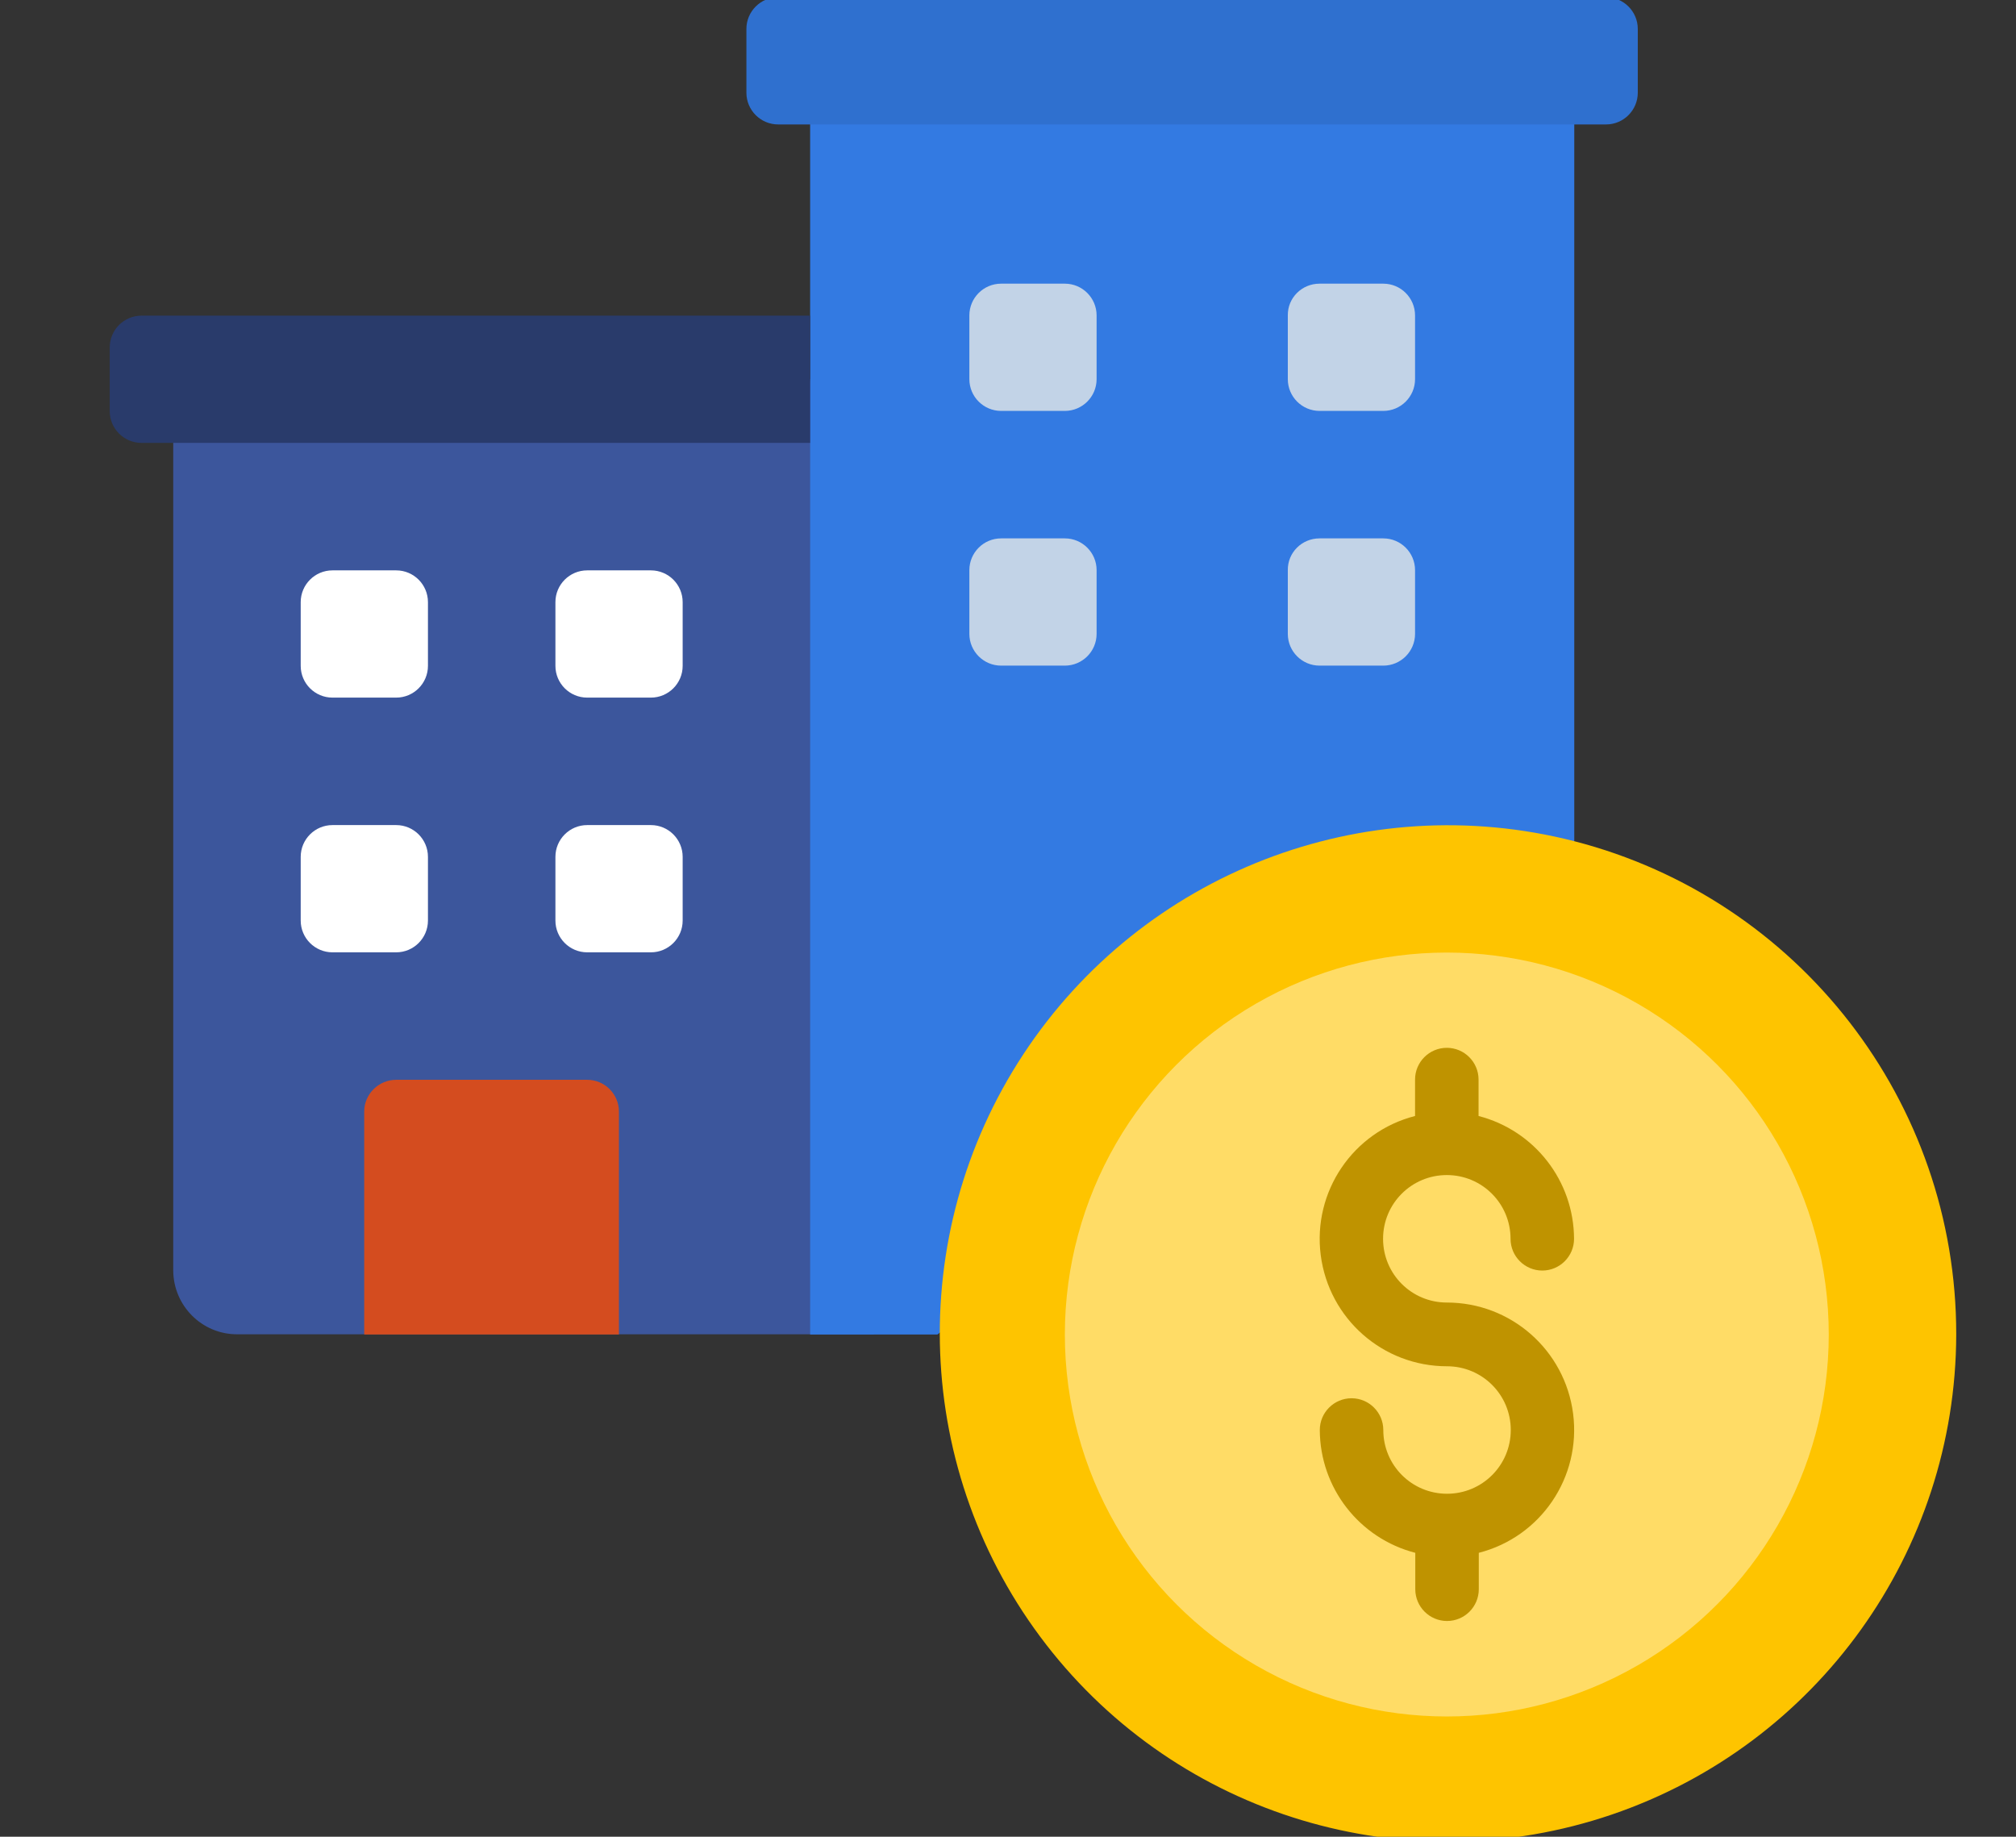 <?xml version="1.0" encoding="utf-8"?>
<!-- Generator: Adobe Illustrator 25.2.1, SVG Export Plug-In . SVG Version: 6.00 Build 0)  -->
<svg version="1.1" id="Layer_1" xmlns="http://www.w3.org/2000/svg" xmlns:xlink="http://www.w3.org/1999/xlink" x="0px" y="0px"
	 width="86.35px" height="78.67px" viewBox="0 0 86.35 78.67" style="enable-background:new 0 0 86.35 78.67;" xml:space="preserve"
	>
<rect x="0" y="0" width="86.35" height="78.67" fill="#333333" stroke="none"/>
<style type="text/css">
	.st0{fill:#FEC400;}
	.st1{fill:#CCD2DB;}
	.st2{fill:#293B6B;}
	.st3{fill:#DD4A22;}
	.st4{fill:#F15723;}
	.st5{fill:#F4B537;}
	.st6{fill:#FECA57;}
	.st7{fill:#1E2C4C;}
	.st8{fill-rule:evenodd;clip-rule:evenodd;fill:#3C569C;}
	.st9{fill-rule:evenodd;clip-rule:evenodd;fill:#337AE2;}
	.st10{fill-rule:evenodd;clip-rule:evenodd;fill:#2F70CF;}
	.st11{fill-rule:evenodd;clip-rule:evenodd;fill:#293B6B;}
	.st12{fill-rule:evenodd;clip-rule:evenodd;fill:#D44C1F;}
	.st13{fill-rule:evenodd;clip-rule:evenodd;fill:#FFFFFF;}
	.st14{fill-rule:evenodd;clip-rule:evenodd;fill:#C2D3E7;}
	.st15{fill-rule:evenodd;clip-rule:evenodd;fill:#FEC400;}
	.st16{fill-rule:evenodd;clip-rule:evenodd;fill:#FFDC66;}
	.st17{fill-rule:evenodd;clip-rule:evenodd;fill:#BF9300;}
</style>
<g id="Page-1">
	<g id="_x30_76---Real-Estate-Investing">
		<path id="Path" class="st8" d="M34.7,16.24l2.73,40.91H10.15c-1.5,0-2.72-1.22-2.73-2.73V16.24H34.7z"/>
		<path id="Path_1_" class="st9" d="M40.15,57.16H34.7V2.61h32.73v33.41L40.15,57.16z"/>
		<path id="Rectangle" class="st10" d="M33.33-0.12h35.46c0.75,0,1.36,0.61,1.36,1.36v2.73c0,0.75-0.61,1.36-1.36,1.36H33.33
			c-0.75,0-1.36-0.61-1.36-1.36V1.24C31.97,0.49,32.58-0.12,33.33-0.12z"/>
		<path id="Path_2_" class="st11" d="M34.7,13.52v5.45H6.06c-0.75,0-1.36-0.61-1.36-1.36v-2.73c0-0.75,0.61-1.36,1.36-1.36H34.7z"/>
		<path id="Path_3_" class="st12" d="M16.97,46.25h8.18c0.75,0,1.36,0.61,1.36,1.36v9.55H15.6v-9.55
			C15.6,46.86,16.22,46.25,16.97,46.25z"/>
		<g>
			<path id="Rectangle_1_" class="st13" d="M14.24,35.34h2.73c0.75,0,1.36,0.61,1.36,1.36v2.73c0,0.75-0.61,1.36-1.36,1.36h-2.73
				c-0.75,0-1.36-0.61-1.36-1.36V36.7C12.88,35.95,13.49,35.34,14.24,35.34z"/>
			<path id="Rectangle_2_" class="st13" d="M25.15,35.34h2.73c0.75,0,1.36,0.61,1.36,1.36v2.73c0,0.75-0.61,1.36-1.36,1.36h-2.73
				c-0.75,0-1.36-0.61-1.36-1.36V36.7C23.79,35.95,24.4,35.34,25.15,35.34z"/>
			<path id="Rectangle_3_" class="st13" d="M14.24,24.43h2.73c0.75,0,1.36,0.61,1.36,1.36v2.73c0,0.75-0.61,1.36-1.36,1.36h-2.73
				c-0.75,0-1.36-0.61-1.36-1.36v-2.73C12.88,25.04,13.49,24.43,14.24,24.43z"/>
			<path id="Rectangle_4_" class="st13" d="M25.15,24.43h2.73c0.75,0,1.36,0.61,1.36,1.36v2.73c0,0.75-0.61,1.36-1.36,1.36h-2.73
				c-0.75,0-1.36-0.61-1.36-1.36v-2.73C23.79,25.04,24.4,24.43,25.15,24.43z"/>
			<path id="Rectangle_5_" class="st14" d="M42.88,23.06h2.73c0.75,0,1.36,0.61,1.36,1.36v2.73c0,0.75-0.61,1.36-1.36,1.36h-2.73
				c-0.75,0-1.36-0.61-1.36-1.36v-2.73C41.52,23.67,42.13,23.06,42.88,23.06z"/>
			<path id="Rectangle_6_" class="st14" d="M56.52,23.06h2.73c0.75,0,1.36,0.61,1.36,1.36v2.73c0,0.75-0.61,1.36-1.36,1.36h-2.73
				c-0.75,0-1.36-0.61-1.36-1.36v-2.73C55.15,23.67,55.76,23.06,56.52,23.06z"/>
			<path id="Rectangle_7_" class="st14" d="M42.88,12.15h2.73c0.75,0,1.36,0.61,1.36,1.36v2.73c0,0.75-0.61,1.36-1.36,1.36h-2.73
				c-0.75,0-1.36-0.61-1.36-1.36v-2.73C41.52,12.76,42.13,12.15,42.88,12.15z"/>
			<path id="Rectangle_8_" class="st14" d="M56.52,12.15h2.73c0.75,0,1.36,0.61,1.36,1.36v2.73c0,0.75-0.61,1.36-1.36,1.36h-2.73
				c-0.75,0-1.36-0.61-1.36-1.36v-2.73C55.15,12.76,55.76,12.15,56.52,12.15z"/>
		</g>
		<path id="Path_4_" class="st15" d="M83.79,57.16c-0.02,9.3-5.95,17.56-14.75,20.56s-18.54,0.07-24.23-7.28s-6.09-17.51-0.98-25.28
			s14.59-11.44,23.6-9.13C77.06,38.51,83.8,47.2,83.79,57.16z"/>
		<circle id="Oval" class="st16" cx="61.97" cy="57.16" r="16.36"/>
		<path id="Path_5_" class="st17" d="M61.97,55.79c-1.51,0-2.73-1.22-2.73-2.73c0-1.51,1.22-2.73,2.73-2.73
			c1.51,0,2.73,1.22,2.73,2.73c0,0.75,0.61,1.36,1.36,1.36c0.75,0,1.36-0.61,1.36-1.36c-0.01-2.48-1.69-4.64-4.09-5.26v-1.56
			c0-0.75-0.61-1.36-1.36-1.36c-0.75,0-1.36,0.61-1.36,1.36v1.56c-2.66,0.68-4.39,3.24-4.04,5.96c0.35,2.72,2.66,4.76,5.41,4.76
			c1.51,0,2.73,1.22,2.73,2.73c0,1.51-1.22,2.73-2.73,2.73c-1.51,0-2.73-1.22-2.73-2.73c0-0.75-0.61-1.36-1.36-1.36
			c-0.75,0-1.36,0.61-1.36,1.36c0.01,2.48,1.69,4.64,4.09,5.26v1.56c0,0.75,0.61,1.36,1.36,1.36c0.75,0,1.36-0.61,1.36-1.36v-1.56
			c2.66-0.68,4.39-3.24,4.04-5.96C67.03,57.83,64.72,55.79,61.97,55.79z"/>
	</g>
</g>
</svg>
